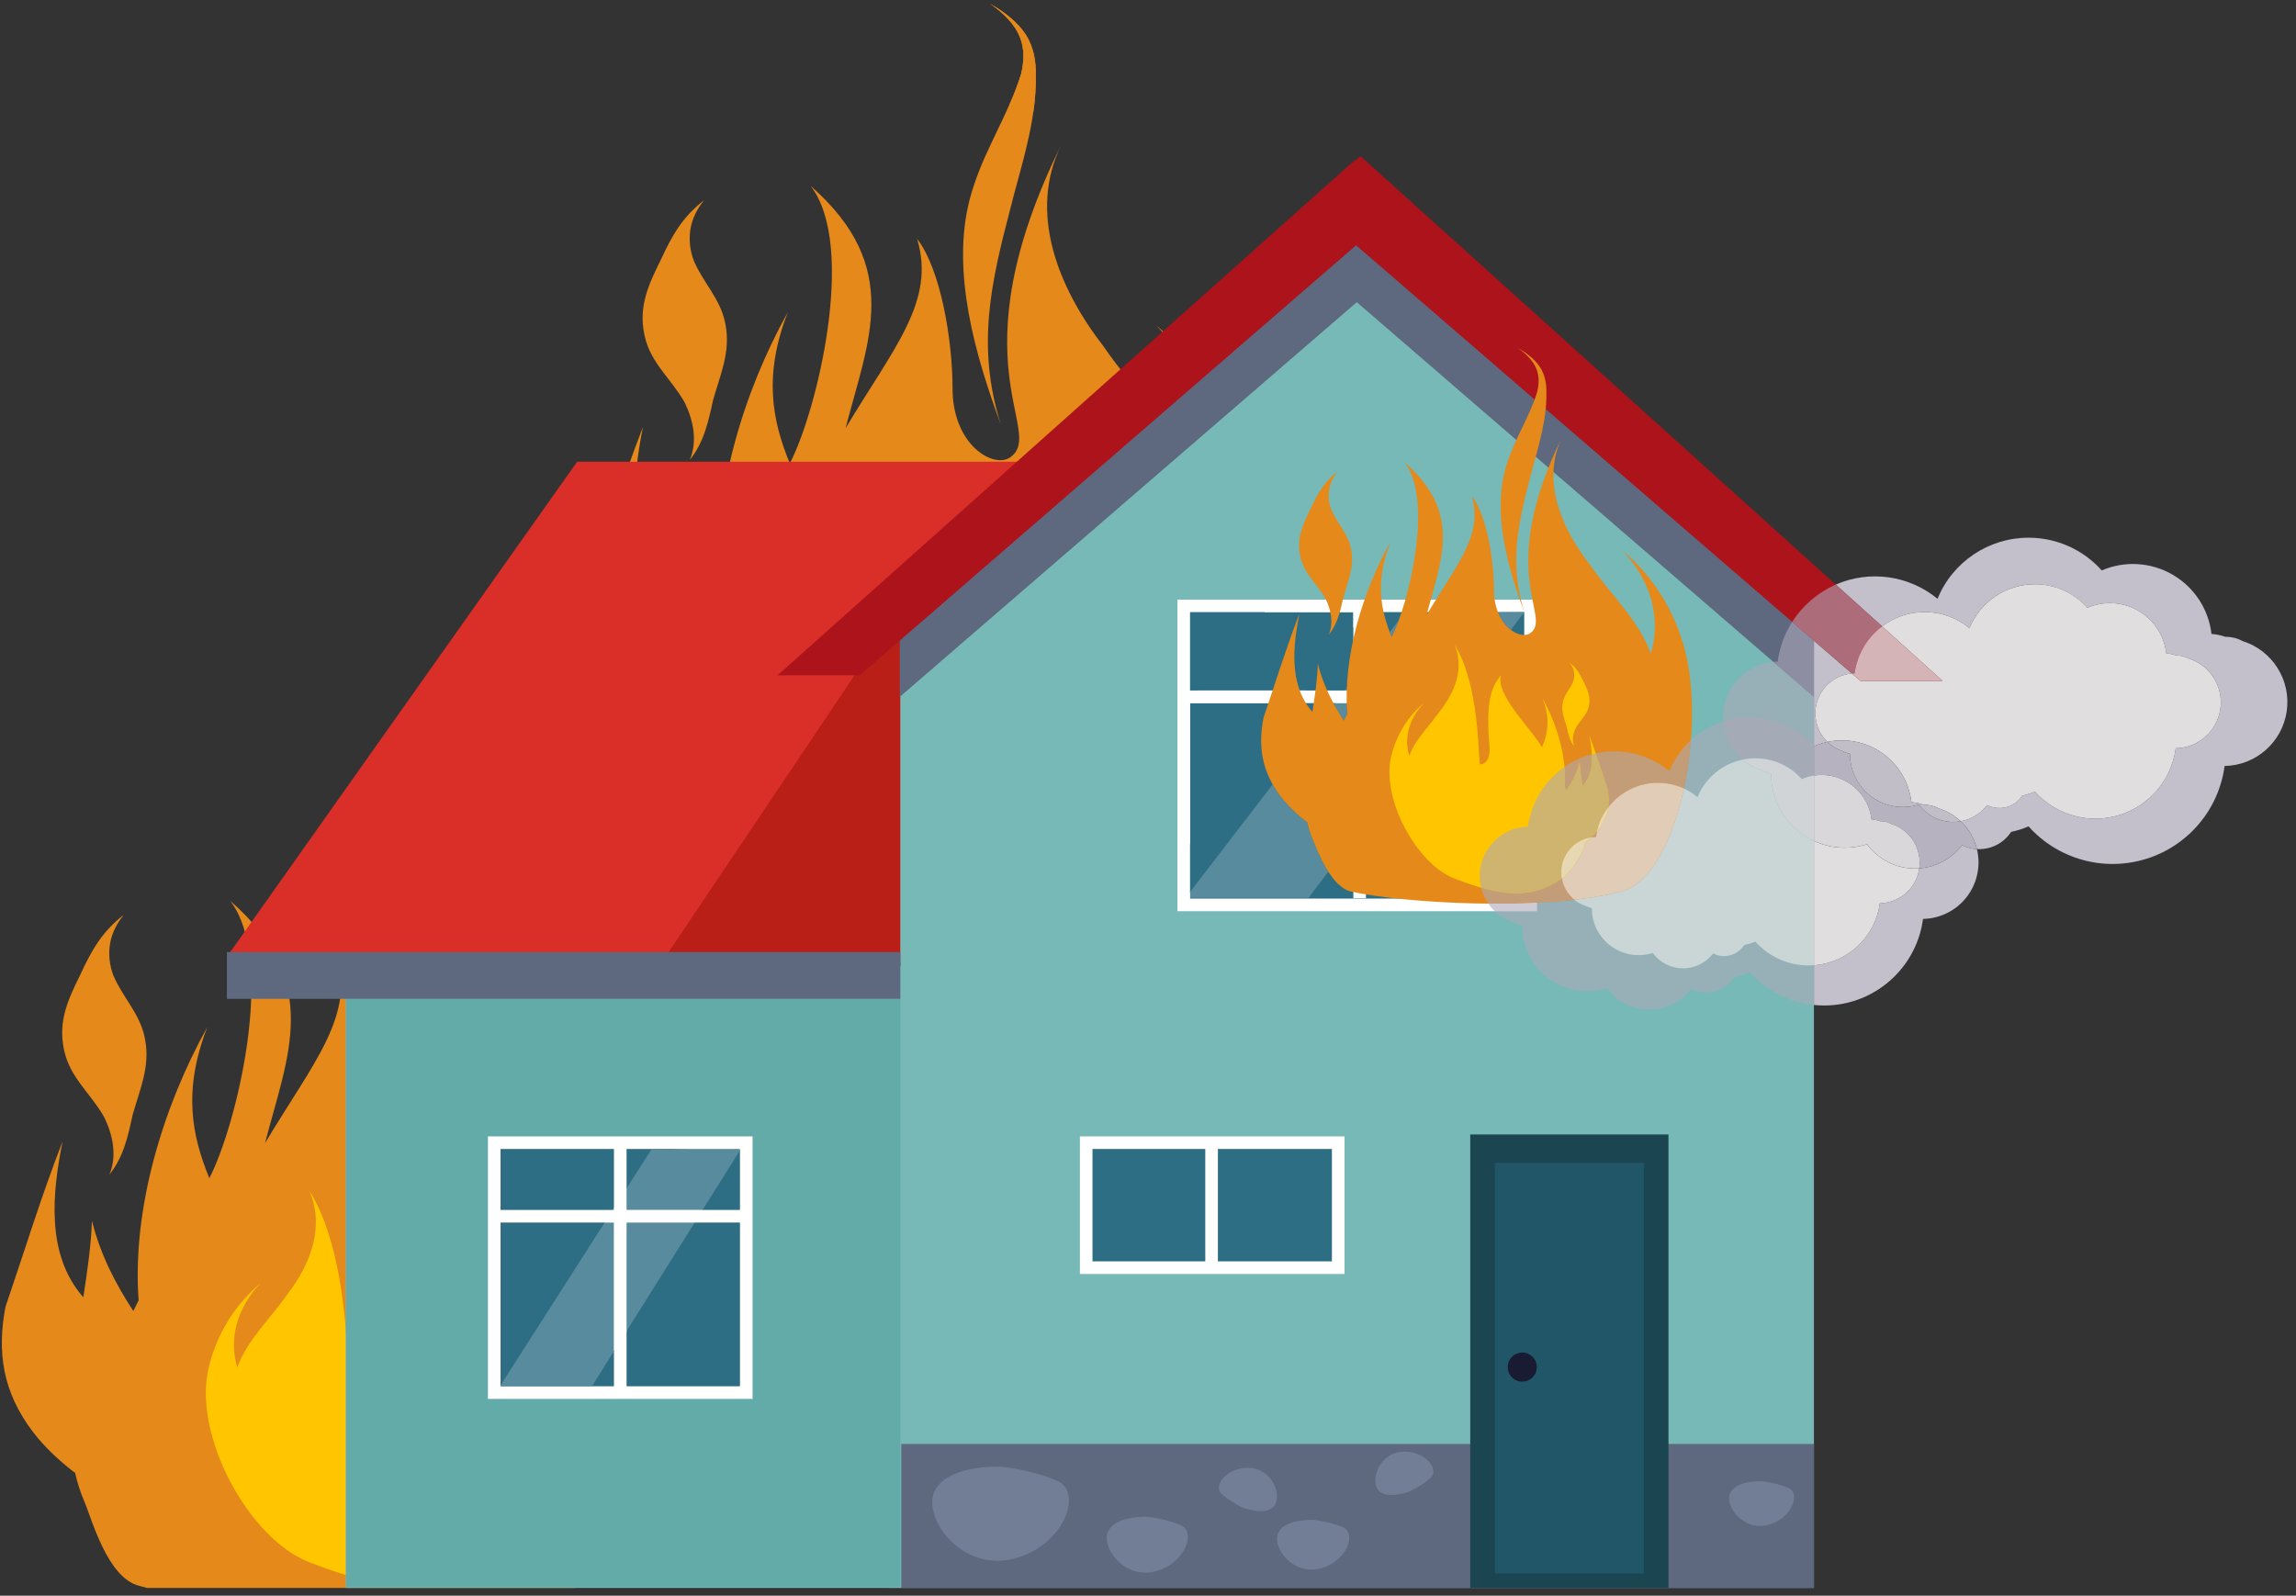 <?xml version="1.0" encoding="UTF-8"?>
<svg width="364px" height="253px" viewBox="0 0 364 253" version="1.1" xmlns="http://www.w3.org/2000/svg"
     xmlns:xlink="http://www.w3.org/1999/xlink">
    <rect x="0" y="0" width="364" height="253" fill="#333333" stroke="none"/>
    <title>23E58EFA-AD63-49E4-ACD0-92A436B7B26C</title>
    <g id="Navigation" stroke="none" stroke-width="1" fill="none" fill-rule="evenodd">
        <g id="Nav-(LG)" transform="translate(-788, -315)" fill-rule="nonzero">
            <g id="header-lg" transform="translate(0, 56)">
                <g id="renters-insurance" transform="translate(788, 259)">
                    <g id="AdobeStock_99422809-[Converted]" transform="translate(0.24, 0.024)">
                        <path d="M124.968,73.435 C122.168,66.612 120.77,59.497 124.653,49.495 C117.64,62.081 112.699,78.272 113.76,92.826 C113.475,93.384 113.196,93.947 112.923,94.513 C110.132,90.239 107.73,85.656 106.361,80.205 C106.241,83.99 105.652,88.093 104.994,92.329 C98.952,85.479 100.141,75.531 101.697,67.668 C98.328,76.307 95.645,85.112 92.66,93.849 C91.28,101.056 92.222,107.359 96.96,113.625 C97.224,113.971 97.5,114.313 97.777,114.65 C99.543,116.741 101.544,118.556 103.696,120.198 C104.039,121.74 104.519,123.247 105.133,124.702 C106.289,127.336 109.602,136.459 114.74,137.63 C127.401,140.502 163.236,142.777 182.847,137.63 C196.696,133.996 203.942,99.167 199.226,78.201 C196.899,67.805 191.232,58.457 183.092,51.586 C186.701,55.356 189.298,59.766 190.531,64.514 C191.669,68.837 191.586,73.391 190.291,77.671 C187.398,69.335 179.778,62.32 174.731,54.928 C167.451,45.514 162.723,33.656 168.035,22.882 C150.909,57.621 165.649,68.367 159.936,72.478 C157.353,74.335 150.772,70.619 150.772,61.545 C150.772,54.054 148.959,42.793 145.158,37.845 C148.12,47.71 141.567,54.94 133.813,67.869 C137.394,53.974 142.983,42.373 128.281,29.458 C135.654,39.025 129.239,65.281 124.985,73.429 L124.968,73.435 Z M111.375,31.74 C109.845,32.902 108.509,34.299 107.415,35.878 C106.266,37.535 105.38,39.305 104.561,41.091 C102.55,45.139 100.994,48.504 101.906,52.977 C101.938,53.127 101.97,53.276 102.006,53.426 C102.988,57.603 106.212,60.09 108.302,63.781 C109.676,66.63 110.371,69.902 109.126,72.878 C111.381,70.103 112.095,66.689 112.802,63.44 C113.962,59.322 115.603,55.779 114.784,51.479 C114.758,51.338 114.73,51.198 114.701,51.058 C113.904,47.288 111.258,44.821 109.77,41.352 C109.16,39.784 108.964,38.085 109.201,36.419 C109.466,34.733 110.223,33.135 111.375,31.742 L111.375,31.74 Z M158.391,67.178 C154.546,54.832 156.846,44.834 159.986,32.868 C160.178,32.141 160.366,31.413 160.55,30.685 C162.197,24.589 164.099,18.236 163.965,11.935 C164.021,9.746 163.661,7.551 162.462,5.585 C161.133,3.491 159.011,1.888 156.716,0.558 C158.778,1.994 160.634,3.753 161.478,5.937 C162.213,7.819 162.097,9.801 161.637,11.72 C159.791,17.748 156.131,23.293 154.173,29.325 C153.912,30.091 153.682,30.863 153.477,31.641 C150.534,43.072 154.392,56.335 158.385,67.173 L158.391,67.178 Z"
                              id="Shape" fill="#E5891A"></path>
                        <path d="M162.87,101.289 C160.687,97.114 151.02,88.111 152.53,83.056 C150.584,85.591 148.673,88.35 149.518,99.707 C150.08,104.093 148.832,105.453 147.234,105.572 C146.707,103.169 147.114,85.474 140.81,75.382 C143.279,81.02 141.109,86.981 137.378,91.805 C134.79,95.588 130.884,99.183 129.403,103.455 C128.74,101.262 128.698,98.928 129.283,96.712 C129.914,94.281 131.245,92.02 133.095,90.091 C131.015,91.85 129.234,93.934 127.819,96.262 C126.431,98.575 125.418,101.092 124.818,103.722 C122.401,114.465 131.35,130.678 140.767,134.314 C151.855,138.597 159.836,140.135 168.112,134.174 C170.302,132.596 172.442,128.907 173.035,127.552 C173.35,126.807 173.597,126.035 173.773,125.245 C174.885,124.41 175.902,123.457 176.806,122.402 C176.948,122.228 177.089,122.053 177.224,121.877 C179.652,118.666 180.136,115.435 179.429,111.743 C177.899,107.266 176.524,102.755 174.798,98.327 C175.595,102.36 176.207,107.457 173.106,110.971 C172.769,108.799 172.47,106.697 172.406,104.758 C171.705,107.55 170.473,109.899 169.044,112.09 C168.905,111.801 168.763,111.512 168.617,111.224 C169.162,103.766 166.63,95.469 163.036,89.019 C165.017,94.148 164.299,97.792 162.87,101.289 Z M169.835,79.925 C171.013,81.281 171.33,83.184 170.656,84.849 C169.895,86.627 168.539,87.891 168.131,89.824 C168.115,89.894 168.102,89.966 168.088,90.038 C167.667,92.242 168.509,94.059 169.104,96.168 C169.463,97.833 169.832,99.583 170.987,101.003 C170.35,99.481 170.704,97.803 171.409,96.342 C172.48,94.451 174.132,93.178 174.635,91.036 C174.653,90.961 174.671,90.884 174.688,90.808 C175.155,88.514 174.357,86.791 173.327,84.716 C172.919,83.785 172.429,82.891 171.864,82.046 C171.304,81.236 170.619,80.52 169.835,79.925 L169.835,79.925 Z"
                              id="Shape" fill="#FFC600"></path>
                        <path d="M32.943,186.767 C30.141,179.944 28.744,172.829 32.627,162.827 C25.615,175.412 20.673,191.604 21.735,206.158 C21.448,206.716 21.169,207.279 20.897,207.847 C18.107,203.572 15.704,198.989 14.335,193.538 C14.209,197.322 13.625,201.426 12.968,205.661 C6.92,198.805 8.113,188.857 9.67,180.988 C6.301,189.627 3.617,198.432 0.632,207.168 C-0.749,214.375 0.195,220.679 4.932,226.945 C5.196,227.291 5.471,227.631 5.749,227.97 C7.515,230.061 9.516,231.875 11.668,233.517 C12.014,235.061 12.501,236.571 13.121,238.027 C14.276,240.66 16.779,250.272 21.916,251.437 C21.988,251.453 22.367,251.557 23.055,251.749 L90.835,251.749 C104.898,225.574 110.357,205.498 107.212,191.521 C104.878,181.127 99.205,171.783 91.06,164.917 C94.669,168.685 97.266,173.097 98.499,177.844 C99.638,182.168 99.555,186.722 98.26,191.002 C95.368,182.666 87.745,175.65 82.699,168.266 C75.419,158.852 70.691,146.994 76.003,136.218 C58.877,170.958 73.619,181.703 67.906,185.815 C65.321,187.673 58.74,183.956 58.74,174.882 C58.74,167.392 56.927,156.131 53.127,151.182 C56.089,161.046 49.536,168.277 41.783,181.204 C45.363,167.311 50.952,155.709 36.25,142.793 C43.623,152.361 37.208,178.616 32.954,186.765 L32.943,186.767 Z M19.346,145.07 C17.82,146.234 16.487,147.631 15.395,149.209 C14.245,150.865 13.361,152.636 12.54,154.422 C10.53,158.47 8.975,161.835 9.886,166.308 C9.918,166.458 9.952,166.607 9.986,166.756 C10.968,170.933 14.193,173.419 16.284,177.111 C17.658,179.961 18.351,183.233 17.106,186.208 C19.36,183.433 20.076,180.019 20.782,176.769 C21.942,172.653 23.583,169.109 22.764,164.808 C22.738,164.669 22.71,164.528 22.68,164.389 C21.883,160.619 19.239,158.152 17.75,154.683 C17.139,153.115 16.944,151.416 17.183,149.75 C17.446,148.062 18.204,146.464 19.355,145.071 L19.346,145.07 Z M66.363,180.508 C62.517,168.162 64.815,158.165 67.957,146.198 C68.149,145.471 68.338,144.743 68.52,144.015 C70.168,137.918 72.071,131.567 71.937,125.267 C71.991,123.077 71.631,120.882 70.431,118.915 C69.104,116.821 66.982,115.217 64.686,113.888 C66.746,115.324 68.601,117.082 69.446,119.274 C70.181,121.156 70.065,123.138 69.605,125.055 C67.76,131.083 64.099,136.63 62.14,142.661 C61.88,143.427 61.649,144.199 61.447,144.978 C58.502,156.409 62.36,169.67 66.354,180.509 L66.363,180.508 Z"
                              id="Shape" fill="#E5891A"></path>
                        <path d="M70.844,214.62 C68.661,210.445 58.994,201.442 60.506,196.387 C58.558,198.921 56.648,201.68 57.492,213.037 C58.054,217.422 56.807,218.782 55.207,218.908 C54.683,216.503 55.093,198.808 48.784,188.718 C51.254,194.354 49.083,200.315 45.352,205.139 C42.764,208.923 38.86,212.518 37.377,216.79 C36.713,214.597 36.672,212.263 37.257,210.048 C37.888,207.617 39.22,205.356 41.068,203.425 C36.895,206.944 33.988,211.731 32.792,217.057 C30.376,227.801 39.324,244.012 48.742,247.65 C59.83,251.932 67.81,253.47 76.086,247.51 C78.276,245.932 80.416,242.243 81.009,240.888 C81.325,240.142 81.573,239.369 81.749,238.579 C82.859,237.745 83.876,236.792 84.781,235.737 C84.923,235.564 85.063,235.389 85.199,235.212 C87.626,232.001 88.111,228.771 87.402,225.077 C85.873,220.6 84.498,216.089 82.772,211.663 C83.569,215.694 84.18,220.792 81.081,224.306 C80.744,222.135 80.445,220.032 80.38,218.093 C79.679,220.884 78.449,223.24 77.018,225.425 C76.879,225.137 76.737,224.847 76.592,224.56 C77.137,217.1 74.604,208.804 71.012,202.355 C73.001,207.479 72.285,211.121 70.85,214.62 L70.844,214.62 Z M77.809,193.255 C78.987,194.612 79.304,196.514 78.632,198.18 C77.869,199.957 76.513,201.221 76.105,203.153 C76.09,203.225 76.076,203.298 76.063,203.367 C75.643,205.571 76.484,207.388 77.078,209.497 C77.437,211.163 77.806,212.912 78.962,214.334 C78.324,212.81 78.678,211.133 79.383,209.673 C80.461,207.782 82.108,206.507 82.615,204.367 C82.633,204.29 82.651,204.214 82.667,204.138 C83.133,201.846 82.337,200.121 81.307,198.047 C80.899,197.115 80.41,196.221 79.845,195.375 C79.283,194.566 78.596,193.851 77.811,193.255 L77.809,193.255 Z"
                              id="Shape" fill="#FFC600"></path>
                        <polygon id="Path" fill="#DA2E29"
                                 points="35.73 151.681 91.261 73.182 178.791 73.182 178.791 152.777"></polygon>
                        <polygon id="Path" fill="#BA1F17"
                                 points="143.308 95.029 105.758 150.933 142.497 150.933 142.497 100.762"></polygon>
                        <polygon id="Path" fill="#76B9B7"
                                 points="287.334 251.747 142.497 251.747 142.497 167.848 142.497 93.684 287.334 93.684 287.334 251.747"></polygon>
                        <polygon id="Path" fill="#5E687F"
                                 points="287.334 228.922 287.334 251.747 140.582 251.747 140.582 228.922"></polygon>
                        <polygon id="Path" fill="#2E6E85"
                                 points="242.407 143.448 187.423 143.448 187.423 96.028 242.407 96.028 242.407 143.448"></polygon>
                        <path d="M243.406,144.448 L186.43,144.448 L186.43,95.029 L243.406,95.029 L243.406,144.448 Z M188.423,142.45 L241.408,142.45 L241.408,97.026 L188.423,97.026 L188.423,142.45 L188.423,142.45 Z"
                              id="Shape" fill="#FFFFFF"></path>
                        <polygon id="Path" fill="#FFFFFF"
                                 points="216.312 142.39 214.315 142.39 214.315 95.749 216.312 95.749 216.312 142.39"></polygon>
                        <polygon id="Path" fill="#FFFFFF"
                                 points="242.407 109.462 242.407 111.46 187.423 111.46 187.803 109.462 242.407 109.462"></polygon>
                        <polygon id="Path" fill="#76B9B7"
                                 points="143.308 95.029 215.313 27.397 287.319 95.029 143.308 95.029"></polygon>
                        <polygon id="Path" fill="#5E687F"
                                 points="287.316 98.436 214.536 35.178 214.536 47.606 287.316 110.461 287.316 98.436"></polygon>
                        <polygon id="Path" fill="#5E687F"
                                 points="142.406 98.436 215.185 35.178 215.185 47.606 142.406 110.461"></polygon>
                        <polygon id="Path" fill="#AC131B"
                                 points="214.565 25.352 123.021 107.054 136.045 107.054 222.404 32.24"></polygon>
                        <polygon id="Path" fill="#AC131B"
                                 points="215.439 24.723 307.74 107.939 294.714 107.939 207.221 32.366 215.439 24.723"></polygon>
                        <polygon id="Rectangle" fill="#1A4551"
                                 points="232.847 179.852 264.274 179.852 264.274 251.751 232.847 251.751"></polygon>
                        <polygon id="Rectangle" fill="#215668"
                                 points="236.756 184.355 260.365 184.355 260.365 249.473 236.756 249.473"></polygon>
                        <polygon id="Path" fill="#76B9B7"
                                 points="54.595 251.747 54.595 199.427 54.595 153.178 142.647 153.178 142.647 251.747"></polygon>
                        <polygon id="Path" fill="#63ABA9"
                                 points="142.497 158.346 54.597 158.346 54.597 251.616 142.507 251.616 142.507 158.346"></polygon>
                        <polygon id="Path" fill="#2E6E85"
                                 points="118.071 220.777 78.116 220.777 78.116 181.154 118.071 181.154 118.071 220.777"></polygon>
                        <path d="M119.069,221.776 L77.117,221.776 L77.117,180.156 L119.069,180.156 L119.069,221.776 Z M79.114,219.778 L117.073,219.778 L117.073,182.152 L79.114,182.152 L79.114,219.778 L79.114,219.778 Z"
                              id="Shape" fill="#FFFFFF"></path>
                        <polygon id="Path" fill="#FFFFFF"
                                 points="99.093 220.126 97.094 220.126 97.094 181.154 99.093 181.154 99.093 220.126"></polygon>
                        <polygon id="Path" fill="#FFFFFF"
                                 points="118.071 191.818 118.071 193.814 77.231 193.814 77.231 191.818 118.071 191.818"></polygon>
                        <polygon id="Path" fill="#5E687F"
                                 points="142.497 158.346 35.73 158.346 35.73 150.932 142.497 150.932 142.497 158.346"></polygon>
                        <rect id="Rectangle" fill="#2E6E85" x="171.961" y="181.154" width="39.955"
                              height="19.812"></rect>
                        <path d="M212.913,201.968 L170.962,201.968 L170.962,180.159 L212.913,180.159 L212.913,201.968 Z M172.959,199.97 L210.917,199.97 L210.917,182.152 L172.959,182.152 L172.959,199.97 Z"
                              id="Shape" fill="#FFFFFF"></path>
                        <rect id="Rectangle" fill="#FFFFFF" x="190.842" y="181.154" width="1.998"
                              height="19.487"></rect>
                        <path d="M158.497,232.534 C158.497,232.534 150.311,232.102 148.036,236.191 C145.76,240.28 151.817,248.959 160.037,247.215 C168.256,245.471 171.659,236.612 167.362,234.767 C163.065,232.921 158.497,232.534 158.497,232.534 Z"
                              id="Path" fill="#727E96"></path>
                        <path d="M181.712,240.478 C181.712,240.478 176.853,240.221 175.504,242.649 C174.155,245.076 177.748,250.227 182.626,249.191 C187.504,248.156 189.523,242.899 186.973,241.805 C184.424,240.711 181.712,240.478 181.712,240.478 Z"
                              id="Path" fill="#727E96"></path>
                        <path d="M196.769,239.011 C196.769,239.011 200.083,240.334 201.591,238.965 C203.099,237.597 201.816,233.175 198.185,232.741 C194.555,232.308 191.912,235.487 193.425,236.848 C194.432,237.723 195.558,238.452 196.769,239.011 Z"
                              id="Path" fill="#727E96"></path>
                        <path d="M279.089,234.844 C279.089,234.844 275.198,234.64 274.117,236.582 C273.036,238.525 275.912,242.653 279.822,241.823 C283.731,240.992 285.346,236.782 283.304,235.906 C281.262,235.03 279.089,234.844 279.089,234.844 Z"
                              id="Path" fill="#727E96"></path>
                        <path d="M207.996,240.963 C207.996,240.963 203.669,240.735 202.467,242.896 C201.265,245.058 204.466,249.644 208.811,248.722 C213.156,247.8 214.954,243.118 212.683,242.139 C210.413,241.16 207.996,240.963 207.996,240.963 Z"
                              id="Path" fill="#727E96"></path>
                        <path d="M223.237,236.441 C223.237,236.441 219.923,237.764 218.414,236.397 C216.906,235.03 218.189,230.605 221.82,230.173 C225.45,229.74 228.093,232.92 226.58,234.279 C225.573,235.154 224.448,235.882 223.237,236.441 Z"
                              id="Path" fill="#727E96"></path>
                        <path d="M243.406,216.735 C243.406,217.668 242.844,218.51 241.981,218.867 C241.119,219.224 240.126,219.026 239.466,218.366 C238.806,217.706 238.609,216.713 238.966,215.851 C239.324,214.988 240.166,214.426 241.099,214.427 C242.374,214.427 243.406,215.46 243.406,216.735 Z"
                              id="Path" fill="#181B31"></path>
                        <path d="M213.255,111.46 L211.44,111.46 L211.272,111.677 C211.751,112.552 212.271,113.398 212.813,114.225 C212.983,113.866 213.156,113.517 213.337,113.163 C213.296,112.6 213.269,112.032 213.255,111.46 Z M213.279,109.066 L212.974,109.461 L213.265,109.461 C213.265,109.331 213.273,109.198 213.279,109.066 L213.279,109.066 Z M221.499,98.368 L220.085,100.209 C220.181,100.46 220.282,100.711 220.383,100.961 C220.809,100.121 221.182,99.255 221.499,98.368 Z M226.122,97.159 L226.016,97.159 L225.937,97.463 C225.998,97.36 226.057,97.258 226.122,97.158 L226.122,97.159 Z M241.407,97.025 L237.249,97.062 C237.75,98.316 238.495,99.244 239.284,99.842 L241.409,97.025 L241.407,97.025 Z"
                              id="Shape" fill="#588B9D"></path>
                        <path d="M213.266,109.462 L212.975,109.462 L211.441,111.46 L213.255,111.46 C213.239,110.799 213.243,110.133 213.265,109.462 L213.266,109.462 Z"
                              id="Path" fill="#FFFFFF"></path>
                        <path d="M201.525,124.359 L188.418,141.414 L188.418,142.335 L207.217,142.335 L210.344,138.19 C209.138,136.307 208.315,134.12 207.91,133.206 C207.523,132.29 207.22,131.342 207.004,130.372 C205.639,129.349 204.391,128.179 203.281,126.883 C203.106,126.671 202.933,126.457 202.766,126.238 C202.312,125.639 201.898,125.011 201.525,124.359 L201.525,124.359 Z"
                              id="Path" fill="#588B9D"></path>
                        <polygon id="Path" fill="#FFFFFF"
                                 points="188.423 141.414 187.717 142.335 188.423 142.335 188.423 141.414"></polygon>
                        <path d="M188.423,111.46 L188.03,111.46 L187.388,112.223 L187.767,134.565 L188.423,133.699 L188.423,111.46 Z M210.628,96.885 L200.319,96.885 L200.199,97.026 L210.66,97.026 C210.651,96.978 210.639,96.932 210.628,96.885 Z M214.316,96.885 L212.21,96.885 C212.197,96.932 212.184,96.979 212.17,97.026 L214.316,97.026 L214.316,96.885 L214.316,96.885 Z"
                              id="Shape" fill="#FFFFFF"></path>
                        <path d="M215.488,96.885 L214.316,96.885 L214.316,99.518 L214.969,98.656 C215.129,98.062 215.302,97.471 215.488,96.882 L215.488,96.885 Z"
                              id="Path" fill="#FFFFFF"></path>
                        <path d="M201.518,109.462 L189.715,109.462 L188.03,111.46 L200.856,111.46 C201.079,110.795 201.298,110.129 201.518,109.462 Z M206.785,109.462 L205.819,109.462 C205.922,109.741 206.035,110.015 206.16,110.287 L206.785,109.462 L206.785,109.462 Z"
                              id="Shape" fill="#FFFFFF"></path>
                        <path d="M97.094,193.814 L95.625,193.814 L79.114,219.627 L79.114,219.778 L93.605,219.778 L97.094,214.216 L97.094,193.814 Z M109.893,193.814 L99.093,193.814 L99.093,211.032 L109.893,193.814 Z M97.094,191.516 L96.902,191.818 L97.094,191.818 L97.094,191.516 Z M117.073,182.152 L105.995,182.152 L103.064,182.182 L99.093,188.393 L99.093,191.818 L111.144,191.818 L117.073,182.368 L117.073,182.152 Z"
                              id="Shape" fill="#588B9D"></path>
                        <path d="M79.114,219.627 L79.013,219.785 L93.601,219.785 L93.601,219.778 L79.114,219.778 L79.114,219.627 Z M117.277,182.042 L105.995,182.153 L117.073,182.153 L117.073,182.369 L117.277,182.042 Z"
                              id="Shape" fill="#FFFFFF"></path>
                        <path d="M99.093,193.814 L97.094,193.814 L97.094,214.216 L99.093,211.032 L99.093,193.814 Z M99.093,188.393 L97.094,191.516 L97.094,191.818 L99.093,191.818 L99.093,188.393 Z"
                              id="Shape" fill="#FFFFFF"></path>
                        <polygon id="Path" fill="#FFFFFF"
                                 points="111.144 191.818 99.093 191.818 97.094 191.818 96.901 191.818 95.624 193.814 97.094 193.814 99.093 193.814 109.892 193.814 111.144 191.818"></polygon>
                        <path d="M220.385,100.963 C218.624,96.668 217.751,92.195 220.187,85.906 C215.776,93.822 212.668,104.005 213.338,113.163 C213.157,113.523 212.979,113.871 212.814,114.225 C211.059,111.537 209.548,108.651 208.687,105.225 C208.606,107.606 208.24,110.188 207.827,112.851 C204.022,108.542 204.771,102.281 205.752,97.331 C203.633,102.765 201.945,108.304 200.067,113.799 C199.198,118.332 199.792,122.298 202.771,126.238 C202.937,126.457 203.111,126.671 203.286,126.883 C204.396,128.179 205.644,129.349 207.008,130.372 C207.225,131.342 207.528,132.29 207.915,133.206 C208.642,134.862 210.726,140.602 213.958,141.334 C221.923,143.14 244.463,144.566 256.799,141.334 C265.509,139.048 270.069,117.141 267.101,103.954 C266.364,100.726 265.12,97.636 263.417,94.797 C261.68,91.939 259.494,89.381 256.941,87.22 C259.216,89.589 260.846,92.367 261.622,95.35 C262.335,98.07 262.282,100.934 261.467,103.625 C259.647,98.382 254.854,93.969 251.676,89.323 C247.096,83.402 244.123,75.944 247.464,69.166 C236.691,91.017 245.964,97.774 242.371,100.363 C240.746,101.531 236.605,99.194 236.605,93.485 C236.605,88.774 235.465,81.691 233.076,78.58 C234.937,84.784 230.817,89.333 225.939,97.465 C228.191,88.727 231.707,81.426 222.459,73.304 C227.097,79.323 223.063,95.836 220.385,100.963 L220.385,100.963 Z M211.836,74.736 C210.874,75.467 210.033,76.346 209.345,77.339 C208.627,78.381 208.067,79.494 207.549,80.618 C206.284,83.165 205.306,85.286 205.88,88.094 C205.9,88.189 205.92,88.282 205.942,88.376 C206.56,91.01 208.588,92.566 209.903,94.89 C210.768,96.686 211.203,98.741 210.421,100.611 C211.839,98.866 212.289,96.719 212.734,94.675 C213.462,92.086 214.494,89.855 213.98,87.15 C213.963,87.062 213.946,86.974 213.927,86.887 C213.425,84.515 211.762,82.964 210.826,80.783 C209.999,78.738 210.389,76.403 211.836,74.738 L211.836,74.736 Z M241.408,97.026 C238.99,89.261 240.436,82.972 242.413,75.446 C242.532,74.988 242.652,74.53 242.772,74.073 C243.808,70.242 245.004,66.243 244.92,62.28 C244.955,60.901 244.727,59.527 243.973,58.285 C243.135,56.968 241.803,55.959 240.362,55.125 C241.657,56.032 242.824,57.134 243.355,58.51 C243.815,59.692 243.742,60.939 243.454,62.146 C242.293,65.938 239.99,69.427 238.759,73.219 C238.594,73.698 238.449,74.188 238.321,74.677 C236.47,81.866 238.897,90.209 241.411,97.026 L241.408,97.026 Z"
                              id="Shape" fill="#E5891A"></path>
                        <path d="M244.225,118.483 C242.853,115.857 236.769,110.193 237.723,107.015 C236.498,108.608 235.297,110.343 235.828,117.487 C236.187,120.247 235.396,121.102 234.392,121.18 C234.061,119.668 234.32,108.538 230.351,102.191 C231.907,105.736 230.54,109.485 228.196,112.518 C226.568,114.9 224.112,117.161 223.18,119.847 C222.761,118.468 222.734,117 223.101,115.606 C223.497,114.077 224.335,112.656 225.494,111.442 C224.187,112.549 223.066,113.86 222.176,115.324 C221.303,116.779 220.666,118.362 220.288,120.016 C218.769,126.774 224.397,136.971 230.321,139.258 C237.294,141.952 242.314,142.92 247.52,139.17 C248.898,138.179 250.244,135.853 250.617,135.006 C250.815,134.537 250.971,134.051 251.082,133.554 C251.781,133.029 252.42,132.429 252.989,131.766 C253.079,131.657 253.167,131.547 253.252,131.435 C254.78,129.416 255.084,127.385 254.637,125.061 C253.68,122.245 252.812,119.407 251.725,116.623 C252.228,119.159 252.612,122.368 250.662,124.577 C250.45,123.21 250.262,121.887 250.222,120.667 C249.78,122.423 249.007,123.899 248.107,125.279 C248.02,125.097 247.931,124.916 247.837,124.736 C248.182,120.044 246.589,114.824 244.329,110.768 C245.58,113.992 245.128,116.283 244.226,118.483 L244.225,118.483 Z M248.606,105.044 C249.347,105.897 249.548,107.094 249.124,108.142 C248.645,109.26 247.792,110.057 247.536,111.271 C247.526,111.315 247.518,111.361 247.508,111.406 C247.245,112.791 247.774,113.934 248.147,115.262 C248.375,116.308 248.604,117.409 249.332,118.303 C248.93,117.346 249.153,116.29 249.597,115.372 C250.271,114.182 251.311,113.381 251.632,112.034 C251.642,111.986 251.653,111.937 251.664,111.89 C251.957,110.454 251.457,109.363 250.809,108.06 C250.551,107.475 250.243,106.915 249.888,106.384 C249.535,105.875 249.104,105.425 248.61,105.05 L248.606,105.044 Z"
                              id="Shape" fill="#FFC600"></path>
                        <path d="M287.334,101.564 L287.334,118.18 L287.413,118.266 C288.075,117.98 288.765,117.76 289.47,117.61 C287.696,115.88 287.094,113.274 287.928,110.941 C288.763,108.607 290.881,106.974 293.35,106.761 L287.334,101.565 L287.334,101.564 Z M321.353,85.233 C315.026,85.233 309.326,89.058 306.929,94.914 C302.402,91.192 296.17,90.322 290.797,92.663 L298.138,99.282 C302.268,96.164 307.997,96.284 311.993,99.572 C313.453,96.001 316.648,93.434 320.45,92.777 C324.251,92.12 328.123,93.466 330.697,96.34 C333.311,95.216 336.302,95.393 338.765,96.819 C341.227,98.245 342.871,100.75 343.198,103.577 C343.732,103.612 344.258,103.722 344.761,103.904 L344.795,103.904 C345.478,103.903 346.15,104.071 346.753,104.392 C350.157,105.466 352.281,108.848 351.77,112.381 C351.259,115.913 348.264,118.555 344.695,118.62 C344.031,123.598 340.532,127.734 335.733,129.212 C330.934,130.69 325.714,129.24 322.364,125.499 C321.725,125.775 321.059,125.985 320.377,126.127 C319.167,127.973 316.765,128.619 314.792,127.629 C313.771,128.98 312.278,129.896 310.611,130.195 C311.875,131.383 312.765,132.913 313.174,134.598 C313.294,134.605 313.413,134.608 313.533,134.608 C315.575,134.611 317.479,133.582 318.596,131.873 C319.544,131.677 320.47,131.385 321.359,131.002 C326.022,136.208 333.287,138.225 339.966,136.167 C346.645,134.109 351.516,128.353 352.441,121.426 C357.408,121.336 361.578,117.659 362.289,112.742 C363,107.825 360.042,103.118 355.304,101.625 C354.467,101.176 353.533,100.942 352.583,100.944 L352.538,100.944 C351.837,100.693 351.104,100.54 350.362,100.49 C349.905,96.557 347.617,93.071 344.19,91.087 C340.763,89.103 336.601,88.855 332.962,90.417 C330.009,87.112 325.784,85.225 321.352,85.232 L321.353,85.233 Z"
                              id="Shape" fill="#C4C0CB"></path>
                        <path d="M287.317,101.549 L287.317,110.461 L280.906,104.925 C276.379,105.357 272.922,109.159 272.922,113.707 C272.922,113.919 272.929,114.128 272.945,114.336 C278.08,112.695 283.701,114.196 287.334,118.179 L287.334,101.564 L287.317,101.549 L287.317,101.549 Z"
                              id="Path" fill="#97AFB7"></path>
                        <path d="M283.883,98.583 C282.666,100.491 281.882,102.643 281.586,104.886 C281.357,104.886 281.13,104.903 280.906,104.925 L287.317,110.461 L287.317,101.549 L283.883,98.583 L283.883,98.583 Z"
                              id="Path" fill="#8D8EA1"></path>
                        <path d="M290.797,92.663 C287.956,93.907 285.55,95.968 283.883,98.583 L287.317,101.549 L287.334,101.564 L293.35,106.76 C293.493,106.748 293.637,106.739 293.784,106.737 C294.179,103.769 295.747,101.084 298.138,99.282 L290.797,92.663 L290.797,92.663 Z"
                              id="Path" fill="#AD6C79"></path>
                        <path d="M322.357,92.615 C317.811,92.615 313.715,95.364 311.993,99.572 C307.997,96.284 302.268,96.164 298.138,99.282 L307.74,107.939 L294.716,107.939 L293.35,106.76 C290.881,106.973 288.763,108.606 287.928,110.939 C287.094,113.273 287.696,115.879 289.47,117.609 C292.523,116.957 295.708,117.623 298.244,119.443 C300.78,121.263 302.43,124.068 302.789,127.168 C303.446,127.211 304.093,127.346 304.713,127.569 L304.753,127.569 C305.593,127.567 306.421,127.772 307.162,128.168 C308.45,128.573 309.63,129.266 310.613,130.194 C312.279,129.895 313.772,128.978 314.794,127.628 C316.767,128.618 319.169,127.972 320.379,126.125 C321.06,125.984 321.726,125.774 322.366,125.498 C325.715,129.239 330.935,130.689 335.734,129.211 C340.533,127.732 344.033,123.597 344.696,118.619 C348.265,118.554 351.26,115.912 351.771,112.379 C352.282,108.847 350.158,105.465 346.754,104.391 C346.151,104.069 345.479,103.902 344.796,103.902 L344.762,103.902 C344.259,103.721 343.733,103.611 343.199,103.576 C342.872,100.749 341.228,98.243 338.766,96.818 C336.303,95.392 333.312,95.215 330.698,96.339 C328.577,93.964 325.543,92.608 322.358,92.611 L322.357,92.615 Z"
                              id="Path" fill="#E1DEE0"></path>
                        <path d="M298.138,99.282 C295.747,101.084 294.179,103.769 293.784,106.737 C293.637,106.737 293.493,106.748 293.35,106.76 L294.716,107.939 L307.74,107.939 L298.138,99.282 Z"
                              id="Path" fill="#D5B4B7"></path>
                        <path d="M156.718,0.563 C158.779,1.999 160.635,3.758 161.479,5.942 C162.214,7.824 162.098,9.806 161.638,11.725 C161.111,13.401 160.483,15.045 159.759,16.647 C160.963,17.219 162.267,17.55 163.598,17.622 C163.872,15.739 163.995,13.838 163.965,11.935 C164.021,9.746 163.661,7.551 162.462,5.585 C161.133,3.491 159.011,1.888 156.716,0.558 L156.718,0.563 Z"
                              id="Path" fill="#E5891A"></path>
                        <path d="M310.826,133.966 C309.199,136.115 306.727,137.461 304.039,137.661 C303.594,140.791 300.943,143.135 297.782,143.192 C297.068,148.531 292.706,152.637 287.334,153.026 L287.334,159.319 C295.839,160.192 303.499,154.148 304.63,145.673 C307.349,145.624 309.899,144.342 311.56,142.188 C313.222,140.035 313.815,137.244 313.174,134.601 C312.356,134.552 311.557,134.336 310.826,133.967 L310.826,133.966 Z"
                              id="Path" fill="#C4C0CB"></path>
                        <path d="M249.367,142.644 C247.452,142.859 245.452,143.012 243.406,143.113 L243.406,144.448 L236.723,144.448 C237.594,145.291 238.648,145.92 239.804,146.285 C240.209,146.502 240.646,146.655 241.098,146.737 C241.074,150.04 242.634,153.155 245.293,155.114 C247.952,157.073 251.389,157.64 254.537,156.638 C256.083,158.757 258.54,160.019 261.162,160.043 C263.785,160.066 266.265,158.848 267.848,156.757 C270.275,157.978 273.231,157.183 274.718,154.909 C275.556,154.736 276.375,154.478 277.162,154.139 C279.787,157.077 283.417,158.926 287.336,159.324 L287.336,153.031 C287.066,153.051 286.792,153.061 286.516,153.061 C283.283,153.065 280.202,151.688 278.048,149.276 C277.483,149.52 276.896,149.706 276.294,149.83 C275.228,151.466 273.102,152.038 271.359,151.158 C270.22,152.658 268.439,153.533 266.555,153.517 C264.671,153.501 262.905,152.596 261.792,151.076 C261.064,151.307 260.306,151.425 259.542,151.425 C257.57,151.421 255.68,150.631 254.29,149.231 C252.9,147.83 252.126,145.934 252.137,143.962 C251.812,143.903 251.499,143.793 251.208,143.637 C250.538,143.426 249.914,143.091 249.369,142.649 L249.367,142.644 Z M272.947,114.336 C271.05,114.946 269.308,115.961 267.841,117.311 C267.644,119.897 267.274,122.467 266.733,125.004 C267.506,125.36 268.23,125.814 268.887,126.355 C270.133,123.315 272.804,121.09 276.019,120.414 C274.223,118.881 273.118,116.692 272.951,114.336 L272.947,114.336 Z"
                              id="Shape" fill="#97AFB7"></path>
                        <path d="M243.406,143.113 C241.314,143.215 239.177,143.261 237.049,143.261 C236.605,143.261 236.16,143.261 235.715,143.255 C236.011,143.687 236.349,144.088 236.723,144.452 L243.406,144.452 L243.406,143.113 Z"
                              id="Path" fill="#CECBD4"></path>
                        <path d="M247.369,139.274 C244.991,140.95 242.648,141.642 240.135,141.642 C238.387,141.642 236.557,141.307 234.575,140.731 C234.799,141.634 235.184,142.489 235.711,143.255 C236.155,143.255 236.6,143.261 237.044,143.261 C239.172,143.261 241.309,143.215 243.401,143.113 C245.447,143.012 247.449,142.859 249.362,142.644 C248.313,141.798 247.606,140.601 247.369,139.274 L247.369,139.274 Z M252.938,131.82 C252.655,132.146 252.355,132.457 252.037,132.75 C252.284,132.713 252.533,132.691 252.783,132.686 C252.821,132.392 252.873,132.104 252.938,131.82 Z M252.113,119.561 C250.566,119.973 249.103,120.651 247.789,121.566 C247.892,122.62 247.906,123.68 247.831,124.736 C247.925,124.916 248.014,125.097 248.101,125.279 C249.001,123.903 249.776,122.423 250.216,120.667 C250.256,121.887 250.444,123.21 250.656,124.577 C251.9,123.165 252.195,121.345 252.113,119.561 L252.113,119.561 Z M267.834,117.311 C266.342,118.682 265.17,120.364 264.401,122.238 C261.939,120.207 258.845,119.098 255.653,119.102 C254.674,119.102 253.698,119.205 252.74,119.41 C253.391,121.289 253.99,123.18 254.631,125.061 C254.832,126.016 254.873,126.997 254.751,127.964 C257.566,124.306 262.535,123.078 266.73,125.003 C267.271,122.466 267.642,119.896 267.839,117.31 L267.834,117.311 Z"
                              id="Shape" fill="#C39C78"></path>
                        <path d="M252.745,119.41 C252.534,119.456 252.325,119.506 252.118,119.561 C252.2,121.35 251.905,123.165 250.661,124.577 C250.449,123.21 250.261,121.887 250.22,120.667 C249.779,122.423 249.005,123.899 248.105,125.279 C248.019,125.097 247.929,124.916 247.836,124.736 C247.91,123.68 247.896,122.62 247.794,121.566 C244.618,123.774 242.517,127.217 242.007,131.052 C239.634,131.1 237.412,132.224 235.968,134.107 C234.524,135.99 234.016,138.427 234.586,140.731 C236.568,141.307 238.398,141.642 240.145,141.642 C242.659,141.642 245.002,140.948 247.38,139.274 C247.114,137.787 247.46,136.256 248.339,135.028 C249.218,133.8 250.555,132.978 252.048,132.75 C252.366,132.457 252.666,132.146 252.948,131.82 C253.263,130.418 253.881,129.102 254.758,127.964 C254.88,126.997 254.84,126.016 254.638,125.061 C253.997,123.18 253.398,121.289 252.747,119.41 L252.745,119.41 Z"
                              id="Path" fill="#CEB46E"></path>
                        <path d="M289.47,117.609 C288.765,117.759 288.075,117.979 287.413,118.265 L287.334,118.179 L287.334,122.946 C287.739,122.884 288.148,122.853 288.557,122.853 C292.596,122.855 295.993,125.883 296.457,129.896 C296.929,129.928 297.393,130.024 297.838,130.183 L297.868,130.183 C298.472,130.183 299.067,130.332 299.599,130.618 C302.601,131.566 304.477,134.544 304.036,137.661 C306.724,137.461 309.197,136.115 310.823,133.966 C311.555,134.335 312.354,134.551 313.172,134.6 C312.763,132.915 311.872,131.385 310.609,130.198 C310.214,130.268 309.813,130.304 309.412,130.304 C307.262,130.301 305.241,129.274 303.972,127.539 C301.413,128.351 298.62,127.89 296.458,126.297 C294.297,124.704 293.029,122.173 293.047,119.488 C292.679,119.422 292.324,119.298 291.995,119.122 C291.047,118.823 290.183,118.304 289.473,117.609 L289.47,117.609 Z"
                              id="Path" fill="#B6B2BF"></path>
                        <path d="M277.154,113.682 C275.725,113.68 274.305,113.901 272.945,114.336 C273.112,116.692 274.217,118.881 276.013,120.414 C276.68,120.276 277.359,120.206 278.04,120.206 C280.855,120.203 283.537,121.401 285.411,123.501 C286.026,123.235 286.672,123.048 287.334,122.946 L287.334,118.18 C284.727,115.312 281.029,113.679 277.154,113.683 L277.154,113.682 Z"
                              id="Path" fill="#A4ABB7"></path>
                        <path d="M291.791,117.365 C291.011,117.363 290.234,117.443 289.47,117.604 C290.181,118.3 291.045,118.818 291.992,119.117 C292.322,119.294 292.677,119.417 293.045,119.483 C293.026,122.168 294.294,124.7 296.455,126.293 C298.617,127.886 301.41,128.347 303.969,127.534 C305.239,129.27 307.259,130.296 309.41,130.299 C309.811,130.299 310.211,130.263 310.607,130.193 C309.624,129.265 308.445,128.572 307.156,128.166 C306.415,127.771 305.587,127.566 304.747,127.568 L304.707,127.568 C304.087,127.345 303.44,127.21 302.783,127.167 C302.139,121.581 297.41,117.364 291.787,117.364 L291.791,117.365 Z"
                              id="Path" fill="#C2BEC7"></path>
                        <path d="M287.334,133.31 L287.334,153.026 C292.706,152.637 297.068,148.531 297.782,143.192 C300.943,143.135 303.594,140.791 304.039,137.661 C303.804,137.679 303.569,137.688 303.333,137.687 C300.34,137.683 297.529,136.254 295.763,133.839 C294.617,134.202 293.422,134.387 292.22,134.387 C290.532,134.388 288.865,134.02 287.334,133.31 L287.334,133.31 Z"
                              id="Path" fill="#E1DEE0"></path>
                        <path d="M276.013,120.414 C272.798,121.09 270.127,123.315 268.881,126.355 C268.224,125.814 267.5,125.36 266.727,125.004 C264.971,133.186 261.485,140.104 256.792,141.334 C254.593,141.911 252.069,142.34 249.36,142.644 C249.905,143.086 250.529,143.422 251.198,143.632 C251.489,143.788 251.803,143.898 252.127,143.957 C252.11,146.33 253.23,148.568 255.141,149.976 C257.051,151.383 259.52,151.791 261.782,151.072 C262.894,152.593 264.661,153.499 266.545,153.515 C268.43,153.531 270.211,152.655 271.349,151.153 C273.092,152.033 275.218,151.461 276.285,149.826 C276.886,149.701 277.474,149.515 278.038,149.271 C280.192,151.683 283.273,153.06 286.507,153.056 C286.782,153.056 287.056,153.047 287.327,153.026 L287.327,133.31 C286.976,133.147 286.629,132.966 286.289,132.765 C282.708,130.652 280.521,126.793 280.549,122.635 C280.038,122.542 279.544,122.369 279.085,122.123 C277.954,121.766 276.907,121.185 276.006,120.414 L276.013,120.414 Z"
                              id="Path" fill="#CAD6D6"></path>
                        <path d="M262.596,124.101 C259.523,124.098 256.623,125.526 254.752,127.964 C254.582,129.161 254.111,130.299 253.251,131.435 C253.166,131.547 253.078,131.657 252.988,131.766 L252.942,131.82 C252.878,132.104 252.826,132.393 252.788,132.686 C252.538,132.691 252.289,132.713 252.042,132.75 C251.735,133.033 251.413,133.299 251.085,133.554 C250.973,134.051 250.817,134.537 250.619,135.006 C250.247,135.853 248.9,138.179 247.522,139.17 C247.475,139.206 247.425,139.241 247.378,139.274 C247.614,140.601 248.322,141.798 249.371,142.644 C252.079,142.34 254.604,141.911 256.803,141.334 C261.492,140.104 264.978,133.186 266.737,125.004 C265.441,124.407 264.03,124.099 262.603,124.101 L262.596,124.101 Z"
                              id="Path" fill="#E0CCB7"></path>
                        <path d="M252.037,132.75 C250.544,132.978 249.207,133.8 248.328,135.028 C247.449,136.256 247.103,137.787 247.369,139.274 C247.417,139.241 247.466,139.206 247.514,139.17 C248.892,138.179 250.238,135.853 250.611,135.006 C250.809,134.537 250.965,134.051 251.076,133.554 C251.408,133.299 251.73,133.033 252.034,132.75 L252.037,132.75 Z M254.747,127.962 C253.87,129.099 253.252,130.415 252.938,131.817 L252.983,131.763 C253.073,131.654 253.161,131.544 253.246,131.433 C254.106,130.297 254.577,129.159 254.747,127.962 L254.747,127.962 Z"
                              id="Shape" fill="#E6D8B2"></path>
                        <path d="M288.557,122.848 C288.148,122.848 287.739,122.879 287.334,122.942 L287.334,133.305 C288.865,134.015 290.532,134.383 292.22,134.382 C293.422,134.382 294.617,134.197 295.763,133.834 C297.529,136.249 300.34,137.678 303.333,137.682 C303.572,137.682 303.807,137.674 304.039,137.656 C304.48,134.539 302.603,131.561 299.602,130.613 C299.069,130.327 298.475,130.178 297.871,130.178 L297.841,130.178 C297.396,130.02 296.931,129.923 296.46,129.891 C295.996,125.878 292.599,122.85 288.559,122.848 L288.557,122.848 Z"
                              id="Path" fill="#DAD7DA"></path>
                        <path d="M278.04,120.206 C277.359,120.206 276.68,120.276 276.013,120.414 C276.914,121.185 277.961,121.766 279.093,122.123 C279.551,122.369 280.045,122.542 280.557,122.635 C280.528,126.793 282.715,130.652 286.296,132.765 C286.636,132.966 286.983,133.147 287.334,133.31 L287.334,122.946 C286.672,123.048 286.026,123.235 285.411,123.501 C283.537,121.401 280.855,120.203 278.04,120.206 L278.04,120.206 Z"
                              id="Path" fill="#D1D4D6"></path>
                    </g>
                </g>
            </g>
        </g>
    </g>
</svg>
